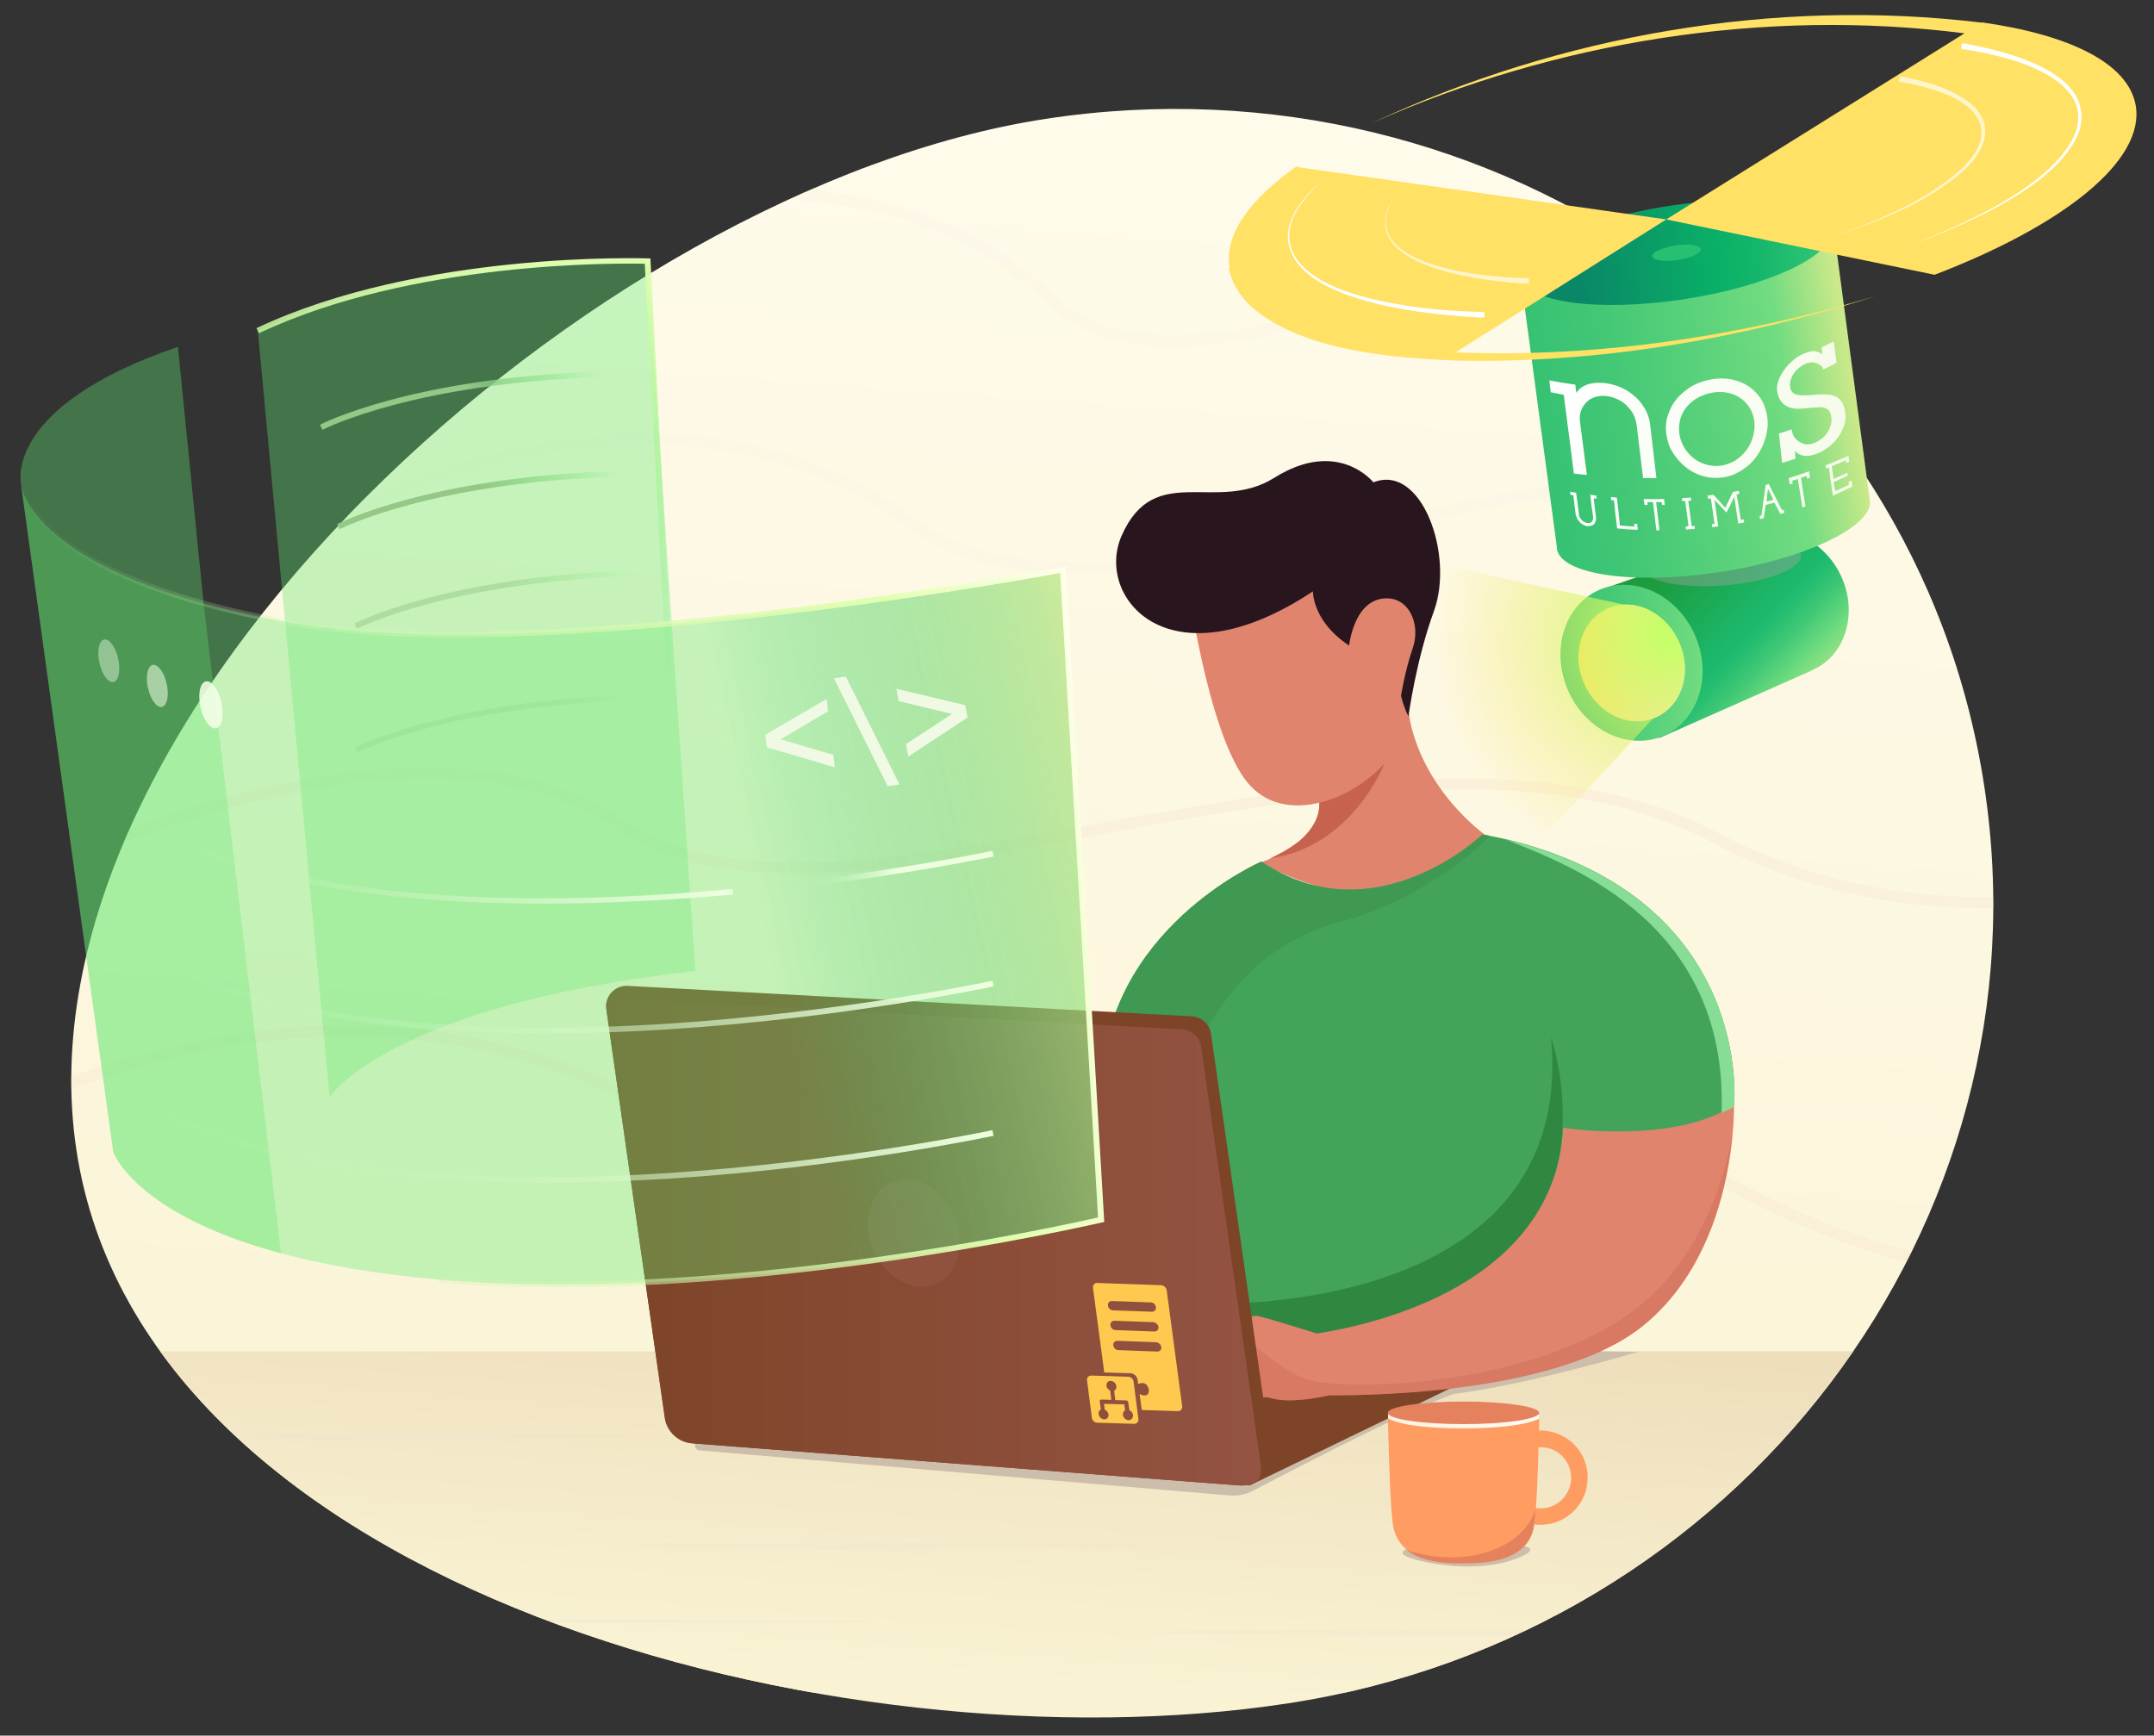 <?xml version="1.0" encoding="utf-8"?>
<!-- Generator: Adobe Illustrator 26.1.0, SVG Export Plug-In . SVG Version: 6.00 Build 0)  -->
<svg version="1.1" id="Layer_1" xmlns="http://www.w3.org/2000/svg" xmlns:xlink="http://www.w3.org/1999/xlink" x="0px" y="0px"
	 viewBox="0 0 762.7 614.6" style="enable-background:new 0 0 762.7 614.6;" xml:space="preserve">
<rect x="0" y="0" width="762.7" height="614.6" fill="#333333" stroke="none"/>
<style type="text/css">
	.st0{fill:url(#SVGID_1_);}
	.st1{opacity:0.43;}
	.st2{opacity:0.83;clip-path:url(#SVGID_00000018943965661293546700000000307150504293895082_);}
	.st3{fill:#F9F0E4;}
	.st4{fill:#F4E6CE;}
	.st5{fill:#E0846D;}
	.st6{fill:#29151E;}
	.st7{fill:#43A35A;}
	.st8{fill:#3F9952;}
	.st9{fill:#308742;}
	
		.st10{clip-path:url(#SVGID_00000153706954348900788390000009085066387976381862_);fill:url(#SVGID_00000095305183452655876150000016053422603704325307_);}
	.st11{opacity:0.21;clip-path:url(#SVGID_00000153706954348900788390000009085066387976381862_);}
	.st12{fill:#EADFCE;}
	.st13{fill:#CCBEAA;}
	.st14{fill:#7D4427;}
	.st15{opacity:0.32;fill:#C6624E;}
	.st16{fill:url(#SVGID_00000107547564961733523370000018033536000530915766_);}
	.st17{fill:#91513F;}
	.st18{opacity:0.81;}
	.st19{opacity:0.44;}
	.st20{fill:#62E86F;}
	.st21{opacity:0.5;}
	.st22{fill:url(#SVGID_00000030465196685816586040000007096937375398535573_);}
	.st23{fill:url(#SVGID_00000164483393075048711630000008870015618748928424_);}
	.st24{fill:url(#SVGID_00000121259869388882469370000011515501124487233973_);}
	.st25{opacity:0.39;fill:#A8A8A8;}
	.st26{fill:url(#SVGID_00000125591861462759285640000010999723701133166497_);}
	.st27{fill:url(#SVGID_00000149365273802722384120000002999719540175146413_);}
	.st28{fill:url(#SVGID_00000060715015348438616670000006727185911142466468_);}
	.st29{fill:url(#SVGID_00000044150180269190558780000005050679918696327837_);}
	.st30{fill:#27BF72;}
	.st31{fill:#FFE165;}
	.st32{fill:url(#SVGID_00000122712736828722736770000017686994072736538300_);}
	.st33{opacity:0.92;fill:url(#SVGID_00000093862129206740560710000016670721466526316683_);}
	.st34{fill:#C6624E;}
	.st35{fill:#87DD95;}
	.st36{fill:#FFFFFF;}
	.st37{fill:#FFF5CC;}
	.st38{fill:url(#SVGID_00000011011638232442120960000010787246007208715931_);}
	.st39{fill:url(#SVGID_00000123436276434583388510000004695598653432466565_);}
	.st40{fill:url(#SVGID_00000054225248615949317070000004820842009033063041_);}
	.st41{fill:url(#SVGID_00000177464205637756264020000001600582869089387151_);}
	.st42{fill:#F0F9E4;}
	.st43{fill:url(#SVGID_00000070099773899625997150000005911970837695541909_);}
	.st44{fill:url(#SVGID_00000060026628740750303260000016992605837189110453_);}
	.st45{fill:url(#SVGID_00000179641177866979598040000010244544902174522286_);}
	.st46{fill:url(#SVGID_00000104676116128863346050000006668585264578835133_);}
	.st47{fill:url(#SVGID_00000029758753908532174090000002753651062671440023_);}
	.st48{opacity:0.42;fill:#F6FFE9;}
	.st49{opacity:0.54;fill:#F6FFE9;}
	.st50{opacity:0.86;fill:#F6FFE9;}
	.st51{fill:#FFC84E;}
	.st52{fill:#FF9C62;}
	.st53{fill:url(#SVGID_00000159458573185828569480000000165437097306193323_);}
	.st54{fill:#E5825D;}
</style>
<g>
	<linearGradient id="SVGID_1_" gradientUnits="userSpaceOnUse" x1="388.635" y1="35.764" x2="347.109" y2="606.746">
		<stop  offset="0" style="stop-color:#FFFBEB"/>
		<stop  offset="0.997" style="stop-color:#F9F3D3"/>
	</linearGradient>
	<path class="st0" d="M27.1,407.5C50.7,562.4,296,627.6,455.9,603.2s270.4-169.9,246.7-324.8C679,123.4,530.2,17.6,370.2,42.1
		S3.4,252.5,27.1,407.5z"/>
	<g class="st1">
		<defs>
			<path id="SVGID_00000166642145512027366790000002470712419617175963_" class="st1" d="M27.1,407.5
				C50.7,562.4,296,627.6,455.9,603.2s270.4-169.9,246.7-324.8C679,123.4,530.2,17.6,370.2,42.1S3.4,252.5,27.1,407.5z"/>
		</defs>
		<clipPath id="SVGID_00000106865029999927257220000017351152046780223932_">
			<use xlink:href="#SVGID_00000166642145512027366790000002470712419617175963_"  style="overflow:visible;"/>
		</clipPath>
		<g style="opacity:0.83;clip-path:url(#SVGID_00000106865029999927257220000017351152046780223932_);">
			<g>
				<path class="st3" d="M414.9,122.7c-20,0-34.7-5.3-45.6-16.2c-35.8-35.8-91.1-38.8-131.2-35c-43.7,4.1-79.3,17-79.6,17.1
					l-1.4-3.8c0.4-0.1,36.4-13.2,80.5-17.3c26-2.5,49.7-1.4,70.5,3.1c26.1,5.6,47.6,16.8,64,33.1c14.1,14.1,35.6,18.1,67.7,12.7
					c29.1-4.9,63.3-16.9,99.4-29.7c61.1-21.5,130.4-46,187.4-38.3l-0.5,4c-56.1-7.5-124.9,16.7-185.5,38.1
					c-36.3,12.8-70.7,24.9-100.1,29.9C431.1,121.9,422.6,122.7,414.9,122.7z"/>
			</g>
		</g>
		<g style="opacity:0.83;clip-path:url(#SVGID_00000106865029999927257220000017351152046780223932_);">
			<g>
				<path class="st3" d="M749.8,209.3C682.4,147,582.3,168.1,494,186.8c-69,14.6-134.1,28.3-173-0.3
					c-44.5-32.8-95.7-31.9-130.8-25.3c-38.1,7.1-66,22.2-66.2,22.4l-1.9-3.5c0.3-0.2,28.7-15.6,67.4-22.8
					c35.9-6.7,88.2-7.6,133.9,26c37.4,27.6,101.7,14,169.8-0.4c89.3-18.8,190.4-40.2,259.3,23.5L749.8,209.3z"/>
			</g>
		</g>
		<g style="opacity:0.83;clip-path:url(#SVGID_00000106865029999927257220000017351152046780223932_);">
			<g>
				<path class="st4" d="M703.9,321.6c-35.8,0-68.4-7.7-97.2-23.1c-59.6-31.8-139.5-17.2-216.7-3.1c-68.5,12.5-133.2,24.3-171.1-1.6
					c-25.4-17.4-61.1-22.4-106.1-14.7c-37.3,6.3-72.8,19.9-96,30.2l-1.6-3.7c23.4-10.4,59.3-24.1,97-30.4
					c46.1-7.8,82.8-2.6,109.1,15.4c36.5,25.1,100.4,13.4,168.1,1c38.1-7,77.5-14.2,115.1-15.6c42.9-1.7,77,4.6,104.2,19.1
					c35.3,18.8,76.5,26,122.3,21.2l0.4,4C722,321.1,712.9,321.6,703.9,321.6z"/>
			</g>
		</g>
		<g style="opacity:0.83;clip-path:url(#SVGID_00000106865029999927257220000017351152046780223932_);">
			<g>
				<path class="st4" d="M735.3,455.4c-41.2,0-84.3-12.3-128-36.5c-70-38.7-123-25.7-179.1-11.9c-29.2,7.2-59,14.5-91.8,14.5
					c-32.5,0-68-7.2-109-28.7c-63.9-33.5-136-34.4-214.1-2.6l-1.5-3.7c34.9-14.2,69.4-22,102.3-23.2c40.8-1.5,79.5,7.3,115.1,25.9
					c81.2,42.5,140.6,27.9,198,13.8c56.9-14,110.6-27.2,182,12.3c43.8,24.2,86.8,36.3,127.9,36l0,4
					C736.5,455.4,735.9,455.4,735.3,455.4z"/>
			</g>
		</g>
	</g>
	<path class="st5" d="M526.2,295.9c-23.5,41.8-80,9.6-80,9.6c1.2-0.5,2.4-0.9,3.5-1.4c0.7-0.3,1.4-0.6,2.1-1
		c3.7-1.8,6.6-3.7,8.7-5.5c7.1-6.2,6.8-12,6.7-13.2c0-0.2,0-0.2,0-0.2l31.6-31.5C503.2,279.9,526.2,295.9,526.2,295.9z"/>
	<path class="st5" d="M420.6,206.7c0,0,6.9,51.5,20.4,69.5c13.5,17.9,40.6,5.8,50.1-7.4c9.3-12.8,6.9-17,6.9-17l-0.8-53.3
		l-17.8-10.1l-33.2,4.3"/>
	<path class="st6" d="M486.3,170.8c0,0-12.5-15.8-35.1-1.6c-20.5,12.8-42.3-6-54,20.4c-9.7,21.7,16.5,53.7,67.7,19.8
		c0,0-0.4,11.8,15.4,20.8c0,0-2.1-17.9,10.3-18c7.7-0.1-0.7,23,8.1,41.6c0,0,2.6-19.8,9.1-37.6C514.9,196.5,503.4,164,486.3,170.8z"
		/>
	<path class="st5" d="M477.5,230.2c0,0,1.1-16.5,11.8-18.2c9.2-1.4,13.9,8.6,11,17.3c-3,8.7-4.4,18.1-4.4,18.1"/>
	<path class="st7" d="M614,391.5c-1,1.6-2.3,2.9-4,4.1c-2.8,2-6.4,3.4-10.5,4.3c-18.4,4.3-45.8-0.4-45.8-0.4l-8,80l-131.8,2.4
		l5.9-85.6l-7.1-2.6l-22.6-8.2c0.8-56.4,56.6-80.4,56.6-80.4c40.1,27,78.3-9.6,78.3-9.6c0.9,0.2,1.8,0.3,2.7,0.5
		c1.9,0.4,3.8,0.8,5.6,1.2c0.2,0,0.3,0.1,0.5,0.1C621.5,318.8,614,391.5,614,391.5z"/>
	<path class="st8" d="M527.6,296c-12.8,12.8-34.1,25.6-51.5,30c-39.9,10.2-51.2,42.4-63.5,67.7l-22.6-8.2
		c0.8-56.4,56.6-80.4,56.6-80.4c40.1,27,78.3-9.6,78.3-9.6C525.9,295.7,526.8,295.8,527.6,296z"/>
	<path class="st9" d="M428.9,461.6c0,0,129.4,4.6,120.3-94.2c0,0,37.5,104.2-112.6,116.4"/>
	<g>
		<defs>
			<path id="SVGID_00000116234522781880828760000008921871352184882841_" d="M27.1,407.5C50.7,562.4,296,627.6,455.9,603.2
				s270.4-169.9,246.7-324.8C679,123.4,530.2,17.6,370.2,42.1S3.4,252.5,27.1,407.5z"/>
		</defs>
		<clipPath id="SVGID_00000082341003734614191400000010914739648755328672_">
			<use xlink:href="#SVGID_00000116234522781880828760000008921871352184882841_"  style="overflow:visible;"/>
		</clipPath>
		
			<linearGradient id="SVGID_00000081619155875285475090000016361242267363182525_" gradientUnits="userSpaceOnUse" x1="383.648" y1="448.858" x2="372.929" y2="596.249">
			<stop  offset="2.793296e-03" style="stop-color:#EDDCB9"/>
			<stop  offset="1" style="stop-color:#F9F3D3"/>
		</linearGradient>
		
			<polyline style="clip-path:url(#SVGID_00000082341003734614191400000010914739648755328672_);fill:url(#SVGID_00000081619155875285475090000016361242267363182525_);" points="
			655.9,599.3 733.5,478.5 29.5,478.5 29.2,599.3 		"/>
		<g style="opacity:0.21;clip-path:url(#SVGID_00000082341003734614191400000010914739648755328672_);">
			<g>
				<path class="st12" d="M220.8,508.2c-8.7-0.1-17.3-0.2-26-0.3c-12.1,0-24.2,0-36.3-0.2c-13.7-0.3-27.3-0.1-41-0.1
					c-13.1,0-26.3,0.1-39.4,0.1c-10.7,0-21.4-0.1-32.2,0.1c-1.1,0-2.1,0-3.2,0.1c-0.8,0-0.8,1.3,0,1.3c10.3,0.6,20.5,0.7,30.8,0.8
					c12.9,0.1,25.9,0.1,38.8,0.1c13.7,0,27.4,0.2,41.1-0.2c12.4-0.3,24.8-0.5,37.2-0.6c9.2-0.1,18.4-0.4,27.6-0.4c0.8,0,1.6,0,2.4,0
					C221.2,508.9,221.2,508.2,220.8,508.2L220.8,508.2z"/>
			</g>
		</g>
		<g style="opacity:0.21;clip-path:url(#SVGID_00000082341003734614191400000010914739648755328672_);">
			<g>
				<path class="st12" d="M404.1,547c-8.7-0.1-17.3-0.2-26-0.3c-12.1,0-24.2,0-36.3-0.2c-13.7-0.3-27.3-0.1-41-0.1
					c-13.1,0-26.3,0.1-39.4,0.1c-10.7,0-21.4-0.1-32.2,0.1c-1.1,0-2.1,0-3.2,0.1c-0.8,0-0.8,1.3,0,1.3c10.3,0.6,20.5,0.7,30.8,0.8
					c12.9,0.1,25.9,0.1,38.8,0.1c13.7,0,27.4,0.2,41.1-0.2c12.4-0.3,24.8-0.5,37.2-0.6c9.2-0.1,18.4-0.4,27.6-0.4c0.8,0,1.6,0,2.4,0
					C404.5,547.7,404.5,547,404.1,547L404.1,547z"/>
			</g>
		</g>
		<g style="opacity:0.21;clip-path:url(#SVGID_00000082341003734614191400000010914739648755328672_);">
			<g>
				<path class="st12" d="M406.9,578.3c8.7,0.1,17.3,0.3,26,0.4c12.1,0.1,24.2,0.2,36.3,0.5c13.7,0.4,27.3,0.3,41,0.3
					c13.1,0,26.3,0,39.4-0.1c10.7-0.1,21.5-0.1,32.2-0.7c1.1-0.1,2.1-0.1,3.2-0.2c0.8,0,0.9-1.3,0-1.3c-10.3-0.2-20.6-0.2-30.8-0.2
					c-12.9,0-25.9,0-38.8,0c-13.7,0-27.4-0.3-41.1,0c-12.4,0.3-24.8,0.3-37.2,0.3c-9.2,0-18.4,0.2-27.6,0.3c-0.8,0-1.6,0-2.4,0
					C406.5,577.7,406.5,578.3,406.9,578.3L406.9,578.3z"/>
			</g>
		</g>
		<g style="opacity:0.21;clip-path:url(#SVGID_00000082341003734614191400000010914739648755328672_);">
			<g>
				<path class="st12" d="M574.4,501.7c8.7,0.1,17.3,0.3,26,0.4c12.1,0.1,24.2,0.2,36.3,0.5c13.7,0.4,27.3,0.3,41,0.3
					c13.1,0,26.3,0,39.4-0.1c10.7-0.1,21.5-0.1,32.2-0.7c1.1-0.1,2.1-0.1,3.2-0.2c0.8,0,0.9-1.3,0-1.3c-10.3-0.2-20.6-0.2-30.8-0.2
					c-12.9,0-25.9,0-38.8,0c-13.7,0-27.4-0.3-41.1,0c-12.4,0.3-24.8,0.3-37.2,0.3c-9.2,0-18.4,0.2-27.6,0.3c-0.8,0-1.6,0-2.4,0
					C574,501.1,574,501.7,574.4,501.7L574.4,501.7z"/>
			</g>
		</g>
		<g style="opacity:0.21;clip-path:url(#SVGID_00000082341003734614191400000010914739648755328672_);">
			<g>
				<path class="st12" d="M307.4,574.1c-8.7,0-17.3-0.2-26-0.2c-12.1-0.1-24.2-0.2-36.3-0.3c-13.7-0.2-27.3-0.2-41-0.2
					c-13.1,0-26.3,0-39.4,0.1c-10.7,0.1-21.4,0.1-32.2,0.5c-1.1,0-2.1,0.1-3.2,0.1c-0.4,0-0.4,0.7,0,0.7c10.3,0,20.6,0,30.8-0.1
					c12.9,0,25.9,0,38.8,0c13.7,0,27.4,0.2,41.1,0.1c12.4-0.1,24.8-0.1,37.2-0.1c9.2,0,18.4-0.1,27.6-0.1c0.8,0,1.6,0,2.4,0
					C307.6,574.4,307.6,574.1,307.4,574.1L307.4,574.1z"/>
			</g>
		</g>
	</g>
	<path class="st13" d="M443.1,528.2c0,0,52.9-28,71.6-34.6c25.2-3,65.4-14.9,65.4-14.9l-235.8-3l-97.1,34.6
		c-1.7,0.6-1.4,3.1,0.4,3.3l188.3,16C438.4,529.7,440.9,529.2,443.1,528.2z"/>
	<polygon class="st14" points="442.5,526 538.2,479.7 347.1,471.8 242.7,509 	"/>
	<path class="st5" d="M613.5,401.4c-1.4,16.2-7.4,48.6-32,68.3c-28.9,23.1-92.7,24.5-110.8,24.4c-3.7,0.8-14.4,3-21,0.9
		c-4.8-1.5-13.8,4.9-13.8,4.9l-4.8-29.1c0,0,2.1-1,4.8-2.1c3.4-1.4,7.7-3,9.4-2.7c2.4,0.4,16.4,4.8,21,6.2
		c21.3-3.3,83.9-17.6,87.3-72.8c0,0,38.8,6,60.3-8C614,391.5,614.1,395.3,613.5,401.4z"/>
	<path class="st15" d="M613.5,401.4c-1.4,16.2-7.4,48.6-32,68.3c-28.9,23.1-92.7,24.5-110.8,24.4c-3.7,0.8-14.4,3-21,0.9
		c-4.8-1.5-13.8,4.9-13.8,4.9l-4.8-29.1c0,0,2.1-1,4.8-2.1c6.4,6.3,18.1,17,27.1,19.8c12.9,4.1,80,3.1,116.4-25.2
		C601.3,446.3,610.1,419.8,613.5,401.4z"/>
	<path class="st14" d="M445.8,524c-2,1.5-4.5,2.2-7.2,2l-193.5-14.9c-5-0.4-9-4.2-9.7-9.1l-20.7-144.6c-0.1-1-0.1-1.9,0.1-2.8
		c0.8-3.2,3.8-5.7,7.4-5.5l199.8,10.8c3.5,0.2,6.3,2.8,6.8,6.2L450,513.9C450.6,518,448.8,521.8,445.8,524z"/>
	
		<linearGradient id="SVGID_00000034793803806080671330000011249944569918336701_" gradientUnits="userSpaceOnUse" x1="214.666" y1="439.865" x2="446.56" y2="439.865">
		<stop  offset="2.793296e-03" style="stop-color:#7D4427"/>
		<stop  offset="1" style="stop-color:#945343"/>
	</linearGradient>
	<path style="fill:url(#SVGID_00000034793803806080671330000011249944569918336701_);" d="M445.8,524c-2,1.5-4.5,2.2-7.2,2
		l-193.5-14.9c-5-0.4-9-4.2-9.7-9.1l-20.7-144.6c-0.1-1-0.1-1.9,0.1-2.8c1.1-0.6,2.5-1,3.9-0.9l199.8,10.8c3.5,0.2,6.3,2.8,6.8,6.2
		l21.1,147.8C446.7,520.4,446.5,522.3,445.8,524z"/>
	
		<ellipse transform="matrix(0.918 -0.398 0.398 0.918 -146.898 164.451)" class="st17" cx="323.2" cy="436.6" rx="15.4" ry="19.6"/>
	<g class="st18">
		<g class="st19">
			<path class="st20" d="M91.3,117.2l25.4,271.3c0,0,20.8-32.4,129.5-44.7l-17-251.3C229.3,92.5,149.9,89.4,91.3,117.2z"/>
		</g>
		<g class="st21">
			<g>
				
					<linearGradient id="SVGID_00000047776557384660542070000010491947323929421463_" gradientUnits="userSpaceOnUse" x1="125.506" y1="256.268" x2="225.403" y2="256.268">
					<stop  offset="0.518" style="stop-color:#95C786"/>
					<stop  offset="0.617" style="stop-color:#82C484;stop-opacity:0.795"/>
					<stop  offset="1" style="stop-color:#3DBA7D;stop-opacity:0"/>
				</linearGradient>
				<path style="fill:url(#SVGID_00000047776557384660542070000010491947323929421463_);" d="M126.4,266.6l-0.9-1.8
					c0.3-0.2,32.9-16.9,99.8-18.8l0.1,2C159,249.8,126.8,266.4,126.4,266.6z"/>
			</g>
		</g>
		<g class="st19">
			<path class="st20" d="M99.5,443.8c-51.9-13.9-59.4-35.9-59.4-35.9l-32.6-236c0-0.1,0-0.2,0-0.2S0.2,144.3,63,122.8l9.1,91
				L99.5,443.8z"/>
		</g>
		<g class="st19">
			<path class="st20" d="M389.8,431.9c0,0-128.6,30.4-234.5,21.2c-22.7-2-41-5.3-55.8-9.3c-51.9-13.9-59.4-35.9-59.4-35.9l-32.6-236
				c0.4,2.4,5.8,25.6,64.7,41.8c8.8,2.4,18.7,4.7,30.1,6.7c90.5,16.2,274-18.7,274-18.7L389.8,431.9z"/>
		</g>
		
			<linearGradient id="SVGID_00000059294377141654905090000004142533349806984065_" gradientUnits="userSpaceOnUse" x1="49.55" y1="335.224" x2="398.826" y2="257.096">
			<stop  offset="0.605" style="stop-color:#36C273;stop-opacity:0"/>
			<stop  offset="0.797" style="stop-color:#7CD47E;stop-opacity:0.486"/>
			<stop  offset="1" style="stop-color:#CAE98A"/>
		</linearGradient>
		<path style="fill:url(#SVGID_00000059294377141654905090000004142533349806984065_);" d="M389.8,431.9c0,0-128.6,30.4-234.5,21.2
			c-22.7-2-41-5.3-55.8-9.3c-51.9-13.9-59.4-35.9-59.4-35.9l-32.6-236c0.4,2.4,5.8,25.6,64.7,41.8c8.8,2.4,18.7,4.7,30.1,6.7
			c90.5,16.2,274-18.7,274-18.7L389.8,431.9z"/>
	</g>
	<g>
		
			<linearGradient id="SVGID_00000170249321402193209780000017118877360114481293_" gradientUnits="userSpaceOnUse" x1="590.154" y1="202.792" x2="643.162" y2="254.224">
			<stop  offset="6.944444e-03" style="stop-color:#1C9C3F"/>
			<stop  offset="0.484" style="stop-color:#1CBA6E"/>
			<stop  offset="0.541" style="stop-color:#26BE70"/>
			<stop  offset="0.638" style="stop-color:#41C976"/>
			<stop  offset="0.763" style="stop-color:#6DDA7F"/>
			<stop  offset="0.776" style="stop-color:#72DC80"/>
			<stop  offset="0.98" style="stop-color:#CAE98A"/>
		</linearGradient>
		<path style="fill:url(#SVGID_00000170249321402193209780000017118877360114481293_);" d="M641.6,237.3l0,0.1l-54.2,24l-19.4-53
			l14.7-5.1l37.1-13l1.8-0.6c0.5-0.2,1.1-0.4,1.7-0.6l2.3-0.8l0.1,0.2c0.8-0.1,1.7-0.2,2.5-0.3c12.6-0.6,24.3,10.3,26.2,24.3
			C655.8,223.8,650.4,233.7,641.6,237.3z"/>
		<path class="st25" d="M637.7,196.7c0.4,4.6-11.9,9.4-27.4,10.6c-12.9,1-24-0.8-27.6-4.1l37.1-13
			C630,190.8,637.4,193.2,637.7,196.7z"/>
		
			<linearGradient id="SVGID_00000009568646779520275270000005053946798570586759_" gradientUnits="userSpaceOnUse" x1="552.548" y1="234.751" x2="602.919" y2="234.751">
			<stop  offset="0" style="stop-color:#36C273"/>
			<stop  offset="0.257" style="stop-color:#40C675"/>
			<stop  offset="0.693" style="stop-color:#5BD27B"/>
			<stop  offset="1" style="stop-color:#72DC80"/>
		</linearGradient>
		<path style="fill:url(#SVGID_00000009568646779520275270000005053946798570586759_);" d="M602.6,233.6c2,15.2-7.5,28.1-21.2,28.7
			c-13.8,0.6-26.6-11.2-28.6-26.5s7.5-28.1,21.2-28.7C587.8,206.5,600.6,218.4,602.6,233.6z"/>
		
			<linearGradient id="SVGID_00000163793415310392894500000011872452485384954291_" gradientUnits="userSpaceOnUse" x1="558.909" y1="234.751" x2="596.558" y2="234.751">
			<stop  offset="6.944444e-03" style="stop-color:#FFE165"/>
			<stop  offset="0.98" style="stop-color:#FFE9D1"/>
		</linearGradient>
		<path style="fill:url(#SVGID_00000163793415310392894500000011872452485384954291_);" d="M596.4,233.9c1.5,11.4-5.6,21-15.9,21.5
			c-10.3,0.5-19.9-8.4-21.4-19.8c-1.5-11.4,5.6-21,15.9-21.5C585.3,213.7,594.8,222.5,596.4,233.9z"/>
		<g>
			
				<linearGradient id="SVGID_00000164480337818510269090000000623337282032096919_" gradientUnits="userSpaceOnUse" x1="557.895" y1="87.304" x2="671.755" y2="87.304" gradientTransform="matrix(0.989 -0.15 0.15 0.989 -19.356 151.887)">
				<stop  offset="0" style="stop-color:#36C273"/>
				<stop  offset="0.199" style="stop-color:#40C675"/>
				<stop  offset="0.538" style="stop-color:#5BD27B"/>
				<stop  offset="0.776" style="stop-color:#72DC80"/>
				<stop  offset="0.98" style="stop-color:#CAE98A"/>
			</linearGradient>
			<path style="fill:url(#SVGID_00000164480337818510269090000000623337282032096919_);" d="M649.3,81L538.4,97.8l12.9,96.2l0,0
				c0,0.1,0,0.2,0,0.4c1.4,9.1,27.2,12.8,57.6,8.2c30.4-4.6,54.6-16.4,53.2-25.5c0-0.1-0.1-0.2-0.1-0.4L649.3,81z"/>
			
				<linearGradient id="SVGID_00000165931709168190460900000017462040386163888061_" gradientUnits="userSpaceOnUse" x1="558.201" y1="91.804" x2="646.381" y2="85.925">
				<stop  offset="2.976191e-03" style="stop-color:#0A8767"/>
				<stop  offset="0.585" style="stop-color:#0AB167"/>
				<stop  offset="0.722" style="stop-color:#14B66B"/>
				<stop  offset="0.956" style="stop-color:#2FC375"/>
				<stop  offset="1" style="stop-color:#35C677"/>
			</linearGradient>
			<path style="fill:url(#SVGID_00000165931709168190460900000017462040386163888061_);" d="M648.6,81.1
				c1.4,9.1-22.1,20.3-52.6,24.9c-30.4,4.6-56.2,1-57.6-8.2c-1.4-9.1,22.1-20.3,52.6-24.9C621.4,68.3,647.2,72,648.6,81.1z"/>
			
				<ellipse transform="matrix(0.989 -0.15 0.15 0.989 -6.702 90.099)" class="st30" cx="593.5" cy="89.4" rx="8.7" ry="2.6"/>
		</g>
		<path class="st31" d="M516.2,124.8c-0.2,0-0.4,0-0.6,0c0.5-0.4,0.7-0.6,0.7-0.6L590,77.7L460.3,59.3c0,0-0.4-0.1-1.2-0.4
			c-16.8,11.9-25.7,24.4-23.7,35.8c0,0,0,0,0,0.1c-0.2,0-0.3,0.1-0.3,0.1c1,5.4,4.2,10.3,8.2,13.9c18.1,15.5,49.7,18,72.7,18.9
			c50.1,1,100.3-7.6,148-22.8C616.3,119.1,566.1,126.7,516.2,124.8z"/>
		<path class="st31" d="M756.2,37.2c-2.7-14.8-23.3-24.9-54.6-29.3L701.6,8c-73.3-8.8-149.1,4.4-215.9,35.6
			c65.3-29,138.9-40.8,209.9-31.8L590,77.7l95,19.6C730.9,79.7,759.7,56.8,756.2,37.2z"/>
		
			<linearGradient id="SVGID_00000123412317336252715790000003763161517695083921_" gradientUnits="userSpaceOnUse" x1="544.688" y1="160.916" x2="652.741" y2="160.916" gradientTransform="matrix(1 1.910028e-02 -1.910028e-02 1 6.721 -18.241)">
			<stop  offset="0" style="stop-color:#FFFFFF"/>
			<stop  offset="0.55" style="stop-color:#FAFDF5"/>
			<stop  offset="1" style="stop-color:#F5FBE9"/>
		</linearGradient>
		<path style="fill:url(#SVGID_00000123412317336252715790000003763161517695083921_);" d="M549.1,138.9c-0.2-1.7-0.3-2.5-0.5-4.2
			c3.7,0.7,5.5,1,9.2,1.5c0.1,1.2,0.2,1.8,0.4,2.9c0.4-0.6,0.9-1.2,1.5-1.7c0.7-0.5,1.4-0.9,2.3-1.2c0.8-0.3,1.8-0.5,2.8-0.6
			c1-0.1,2-0.1,3,0c2,0.2,4,0.7,5.9,1.5c1.9,0.8,3.6,1.9,5.1,3.2c1.5,1.3,2.7,2.8,3.7,4.6c1,1.7,1.6,3.6,1.8,5.5
			c0.9,7.6,1.3,11.4,2.2,18.9c-1.9,0-2.8,0-4.7,0c-0.9-7.6-1.4-11.4-2.3-18.9c-0.2-1.3-0.6-2.6-1.2-3.8c-0.7-1.2-1.5-2.2-2.5-3.2
			c-1-0.9-2.2-1.7-3.5-2.2c-1.3-0.6-2.6-0.9-4-1c-1.4-0.1-2.6,0.1-3.8,0.5c-1.2,0.4-2.1,1-2.9,1.9c-0.8,0.8-1.4,1.8-1.8,2.9
			c-0.4,1.1-0.5,2.3-0.4,3.5c1,7.7,1.5,11.5,2.5,19.2c-1.8-0.2-2.8-0.3-4.6-0.5c-1.2-9.3-2.4-18.6-3.6-27.9
			C551.9,139.4,551,139.3,549.1,138.9z M590,153.5c-0.3-2.4-0.1-4.7,0.7-6.8c0.7-2.1,1.8-4.1,3.3-5.8c1.5-1.7,3.3-3.1,5.3-4.3
			c2.1-1.1,4.4-1.9,6.9-2.3c2.5-0.4,4.8-0.4,7.1,0.1c2.3,0.5,4.3,1.3,6,2.5c1.8,1.2,3.2,2.8,4.4,4.6c1.1,1.9,1.8,4.1,2.1,6.5
			c0.3,2.4,0,4.9-0.7,7.2c-0.7,2.4-1.8,4.6-3.2,6.5c-1.4,2-3.2,3.6-5.3,4.9c-2.1,1.3-4.3,2.2-6.8,2.5c-2.5,0.3-4.8,0.1-7.1-0.6
			c-2.3-0.7-4.3-1.8-6.1-3.3c-1.8-1.5-3.3-3.3-4.5-5.3C591,158.1,590.3,155.9,590,153.5z M594.6,153.2c0.2,1.8,0.7,3.4,1.6,5
			c0.9,1.5,2,2.9,3.3,3.9c1.3,1.1,2.9,1.9,4.6,2.4c1.7,0.5,3.5,0.6,5.3,0.4c1.8-0.3,3.5-0.9,5-1.8c1.5-1,2.9-2.2,3.9-3.6
			c1.1-1.4,1.9-3.1,2.4-4.8c0.5-1.8,0.7-3.5,0.5-5.3c-0.2-1.8-0.7-3.4-1.6-4.9c-0.9-1.4-1.9-2.6-3.3-3.5c-1.3-0.9-2.8-1.6-4.5-1.9
			c-1.7-0.4-3.5-0.4-5.3-0.1c-1.8,0.3-3.5,0.9-5.1,1.7c-1.6,0.9-2.9,1.9-4,3.2c-1.1,1.3-1.9,2.7-2.4,4.4
			C594.6,149.8,594.4,151.5,594.6,153.2z M631,163.9c-0.4-4.2-0.7-6.3-1.1-10.4c1.8-0.5,2.7-0.8,4.5-1.5c0.1,1.1,0.5,2.1,1,2.9
			c0.6,0.8,1.5,1.5,2.8,2.1c1.3,0.6,2.9,0.5,4.6-0.3c2.1-1,3.6-2.3,4.5-3.9c0.9-1.6,1.3-3.2,1.2-4.6c-0.1-1.5-0.5-2.5-1.2-3.1
			c-0.7-0.6-1.6-0.9-2.7-0.9c-1.2,0-2.6,0.1-4.3,0.3c-1.7,0.2-3.3,0.3-4.7,0.2c-1.5-0.1-2.8-0.6-3.9-1.5c-1.1-0.9-1.9-2.2-2.3-3.9
			c-0.3-1.4-0.3-2.7,0.2-4.1c0.4-1.4,1.1-2.7,2-4c0.9-1.3,1.9-2.4,3.2-3.5c1.2-1.1,2.5-1.9,4-2.5c1.7-0.7,3.1-1,4-0.8
			c0.9,0.2,1.7,0.5,2.5,1.1c-0.1-1-0.2-1.5-0.3-2.5c1.7-0.8,2.6-1.2,4.3-2.1c0.4,3,0.6,4.5,1,7.6c-1.8,0.9-2.8,1.4-4.6,2.3
			c-0.5-1.1-1.3-1.8-2.5-2.2c-1.1-0.4-2.3-0.4-3.6,0.1c-1.2,0.5-2.2,1.2-3.2,2.1c-1,0.9-1.7,2-2.2,3.3c-0.5,1.3-0.5,2.5-0.2,3.6
			c0.3,1,0.9,1.6,1.7,1.9c0.8,0.3,1.9,0.4,3.3,0.4c1.3,0,2.8-0.1,4.4-0.3c1.6-0.1,3.1-0.1,4.6,0.1c1.5,0.2,2.7,0.8,3.6,1.8
			c0.9,1,1.5,2.4,1.8,4.5c0.2,1.5,0.1,3-0.4,4.5c-0.5,1.5-1.2,2.9-2.1,4.2c-0.9,1.3-2.1,2.5-3.4,3.5c-1.3,1-2.8,1.9-4.3,2.4
			c-1.6,0.6-3.1,0.9-4.3,0.7c-1.3-0.2-2.4-0.7-3.4-1.7c0.1,1.1,0.2,1.6,0.3,2.7C633.7,163.1,632.8,163.4,631,163.9z M563.1,175.2
			c0.8,0.1,1.3,0.2,2.1,0.3c0.1,0.4,0.1,0.7,0.1,1.1c-0.4-0.1-0.6-0.1-1-0.1c0.3,2.6,0.5,4,0.8,6.6c0.1,0.5,0,1-0.1,1.4
			c-0.1,0.4-0.3,0.8-0.6,1.1c-0.3,0.3-0.6,0.5-1.1,0.6c-0.4,0.1-0.9,0.1-1.4,0.1c-0.5-0.1-1-0.3-1.4-0.5c-0.5-0.3-0.9-0.6-1.2-1
			s-0.7-0.8-0.9-1.3c-0.2-0.5-0.4-1-0.5-1.5c-0.3-2.6-0.5-4-0.8-6.6c-0.4-0.1-0.6-0.1-1-0.2c-0.1-0.4-0.1-0.7-0.1-1.1
			c0.8,0.2,1.3,0.2,2.1,0.4c0.4,3.1,0.6,4.6,1,7.7c0,0.4,0.1,0.7,0.3,1c0.2,0.3,0.4,0.6,0.6,0.9c0.3,0.3,0.5,0.5,0.9,0.7
			c0.3,0.2,0.7,0.3,1,0.4c0.3,0.1,0.7,0,1,0c0.3-0.1,0.5-0.2,0.7-0.4c0.2-0.2,0.3-0.4,0.4-0.7c0.1-0.3,0.1-0.6,0.1-1
			C563.6,179.8,563.4,178.2,563.1,175.2z M579.7,185.5c0.1,0.9,0.1,1.3,0.2,2.1c-2.9-0.1-4.4-0.2-7.3-0.5c-0.5-4-0.7-6-1.1-9.9
			c-0.4,0-0.6-0.1-1-0.1c-0.1-0.4-0.1-0.7-0.1-1.1c0.8,0.1,1.3,0.1,2.1,0.2c0.5,4,0.7,6,1.1,9.9c2,0.2,3.1,0.2,5.1,0.4
			c0-0.4-0.1-0.6-0.1-1C579.1,185.5,579.3,185.5,579.7,185.5z M588.5,178.8c-0.1-0.4-0.1-0.6-0.1-1c-0.8,0-1.2,0-2,0
			c0.5,4,0.7,6,1.2,10c-0.4,0-0.7,0-1.1,0c-0.5-4-0.7-6-1.2-10c-0.8,0-1.2,0-2,0c0,0.4,0.1,0.6,0.1,1c-0.4,0-0.7,0-1.1,0
			c-0.1-0.9-0.2-1.3-0.3-2.1c2.9,0.1,4.3,0.1,7.2,0c0.1,0.9,0.2,1.3,0.3,2.1C589.2,178.8,588.9,178.8,588.5,178.8z M599,186.3
			c0.4,0,0.6,0,1-0.1c0.1,0.4,0.1,0.7,0.1,1.1c-1.3,0.1-1.9,0.1-3.1,0.2c-0.1-0.4-0.1-0.7-0.1-1.1c0.4,0,0.6,0,1-0.1
			c-0.5-3.6-0.7-5.4-1.2-8.9c-0.4,0-0.6,0-1,0.1c-0.1-0.4-0.1-0.7-0.1-1.1c1.2-0.1,1.9-0.1,3.1-0.2c0.1,0.4,0.1,0.7,0.1,1.1
			c-0.4,0-0.6,0-1,0.1C598.3,180.9,598.5,182.7,599,186.3z M616.4,184.1c0.4-0.1,0.6-0.1,1-0.2c0.1,0.5,0.1,0.7,0.2,1.1
			c-0.8,0.2-1.3,0.2-2.1,0.4c-0.6-3.8-0.9-5.7-1.4-9.5c-1.1,2.3-1.6,3.4-2.8,5.6c-1.7-1.8-2.5-2.7-4.2-4.5c0.5,3.8,0.8,5.7,1.3,9.4
			c-0.8,0.1-1.3,0.2-2.1,0.3c-0.1-0.4-0.1-0.7-0.2-1.1c0.4,0,0.6-0.1,1-0.1c-0.5-3.6-0.8-5.4-1.3-9c-0.4,0.1-0.6,0.1-1,0.1
			c-0.1-0.4-0.1-0.7-0.2-1.1c0.8-0.1,1.3-0.2,2.1-0.3c1.7,1.8,2.5,2.7,4.2,4.6c1.1-2.2,1.6-3.4,2.7-5.6c0.8-0.2,1.3-0.2,2.1-0.4
			c0.1,0.5,0.1,0.7,0.2,1.1c-0.4,0.1-0.6,0.1-1,0.2C615.6,178.7,615.8,180.5,616.4,184.1z M623.1,182.7c0.2-0.1,0.4-0.1,0.6-0.1
			c0.6-4.3,0.9-6.5,1.5-10.9c0.5-0.1,0.7-0.2,1.1-0.3c1.9,3.7,2.8,5.6,4.7,9.3c0.2-0.1,0.4-0.1,0.6-0.2c0.1,0.4,0.1,0.7,0.2,1.1
			c-0.5,0.2-0.8,0.2-1.4,0.4c-0.8-1.6-1.2-2.4-2.1-4c-1.2,0.3-1.9,0.5-3.1,0.8c-0.3,1.9-0.4,2.8-0.7,4.7c-0.6,0.1-0.8,0.2-1.4,0.3
			C623.2,183.4,623.1,183.1,623.1,182.7z M625.5,177.6c1-0.2,1.4-0.4,2.4-0.6c-0.7-1.6-1.1-2.3-1.9-3.9
			C625.8,174.9,625.7,175.8,625.5,177.6z M639.9,169.5c-0.1-0.4-0.1-0.6-0.2-1c-0.8,0.3-1.2,0.4-2,0.7c0.6,4,0.9,6,1.6,10.1
			c-0.4,0.1-0.6,0.2-1.1,0.4c-0.6-4-1-6-1.6-10.1c-0.8,0.3-1.2,0.4-2,0.6c0.1,0.4,0.1,0.6,0.2,1c-0.4,0.1-0.6,0.2-1.1,0.3
			c-0.1-0.9-0.2-1.3-0.3-2.2c2.9-0.9,4.3-1.4,7.2-2.4c0.1,0.9,0.2,1.3,0.3,2.2C640.6,169.2,640.4,169.3,639.9,169.5z M653.7,164
			c-0.1-0.4-0.1-0.6-0.1-1c-2,0.9-3,1.3-5,2.1c0.3,1.8,0.4,2.7,0.6,4.5c2-0.8,3-1.3,4.9-2.2c0.1,0.4,0.1,0.7,0.1,1.1
			c-2,0.9-2.9,1.3-4.9,2.2c0.2,1.3,0.3,1.9,0.5,3.2c2-0.8,2.9-1.3,4.9-2.2c-0.1-0.4-0.1-0.6-0.1-1c0.4-0.2,0.6-0.3,1-0.5
			c0.1,0.8,0.2,1.3,0.3,2.1c-2.8,1.3-4.1,2-6.9,3.2c-0.6-4-0.9-6-1.4-10c-0.4,0.2-0.6,0.2-1,0.4c-0.1-0.4-0.1-0.7-0.2-1.1
			c3.3-1.3,4.9-2,8.1-3.4c0.1,0.8,0.2,1.3,0.3,2.1C654.4,163.7,654.2,163.8,653.7,164z"/>
		
			<radialGradient id="SVGID_00000142891922981652881750000012323528107556695196_" cx="592.313" cy="223.96" r="99.96" gradientUnits="userSpaceOnUse">
			<stop  offset="5.934909e-02" style="stop-color:#C4FF63"/>
			<stop  offset="0.857" style="stop-color:#FFE165;stop-opacity:0"/>
		</radialGradient>
		<path style="opacity:0.92;fill:url(#SVGID_00000142891922981652881750000012323528107556695196_);" d="M596.4,233.9
			c-1.5-11.4-11.1-20.3-21.4-19.8l-77.9-17c-26.6,96.6,37.4,112.3,37.4,112.3l50.9-55.1C592.9,251.6,597.6,243.4,596.4,233.9z"/>
	</g>
	<path class="st34" d="M490.1,270.6c0,0-11.3,29.3-40.5,33.4c0.7-0.3,1.4-0.6,2.1-1c3.7-1.8,6.6-3.7,8.7-5.5
		c7.1-6.2,6.8-12,6.7-13.2C472.9,282.9,481.5,279.4,490.1,270.6z"/>
	<path class="st35" d="M614,391.5c-1,1.6-2.8,1.5-4.4,2.6c2.2-66.6-52.2-87.2-76.4-96.8c0.2,0,0.3,0.1,0.5,0.1
		C621.5,318.8,614,391.5,614,391.5z"/>
	<path class="st36" d="M694.7,15.3c15.3,2.6,48.9,10.5,41.2,32.1c-8.3,19.5-42.7,33.3-61.8,40.3c18.7-7.1,52.9-21.4,60.8-40.7
		c5.5-15.1-12.6-23.1-24.3-26.3c-5.3-1.5-10.7-2.6-16.2-3.4C694.4,17.3,694.7,15.3,694.7,15.3L694.7,15.3z"/>
	<path class="st36" d="M525.6,112.5c-17.9-0.8-69.9-5-69.6-29.4c0.8-9.3,8.3-16,15.2-21.5c-8,6.4-18.4,16.8-13.4,27.9
		c6.5,12.7,28.1,16.8,41.1,18.9c8.8,1.3,17.8,1.9,26.7,2.1L525.6,112.5L525.6,112.5z"/>
	<path class="st37" d="M541.3,100.5c-13.6-0.7-56.8-4.9-50.2-25.9c1.1-2.8,2.9-5.3,4.9-7.5c-2,2.2-3.7,4.7-4.7,7.6
		c-4.8,16,20.9,20.9,32.2,22.5c5.9,0.8,11.9,1.2,17.9,1.4C541.4,98.5,541.3,100.5,541.3,100.5L541.3,100.5z"/>
	<path class="st37" d="M672.8,27c8.8,1.8,18,4,25.1,9.8c8.9,7.5,4.7,17.2-2.8,23.8c-13.6,11.8-31,18.2-47.8,23.7
		c16.7-5.8,33.9-12.5,47.1-24.4C708,47,700.9,37,685.3,32c-4.2-1.4-8.5-2.3-12.9-3.1C672.4,28.9,672.8,27,672.8,27L672.8,27z"/>
	<g>
		
			<linearGradient id="SVGID_00000122717223250705440970000004592844351633128852_" gradientUnits="userSpaceOnUse" x1="164.571" y1="91.401" x2="164.571" y2="244.123">
			<stop  offset="0" style="stop-color:#E1FFB0"/>
			<stop  offset="0.442" style="stop-color:#A7F592;stop-opacity:0.558"/>
			<stop  offset="1" style="stop-color:#62E86F;stop-opacity:0"/>
		</linearGradient>
		<path style="fill:url(#SVGID_00000122717223250705440970000004592844351633128852_);" d="M236.2,244.1l-7.9-150.7
			c-9-0.2-82.3-1.1-136.6,24.6l-0.9-1.8C149,88.7,228.6,91.5,229.4,91.5l0.9,0l8,152.5L236.2,244.1z"/>
	</g>
	<g>
		
			<linearGradient id="SVGID_00000152240670633652297550000008880292858840258493_" gradientUnits="userSpaceOnUse" x1="43.369" y1="337.089" x2="390.365" y2="259.472">
			<stop  offset="0" style="stop-color:#C4F0B2;stop-opacity:0"/>
			<stop  offset="0.811" style="stop-color:#E1FFB0"/>
			<stop  offset="0.997" style="stop-color:#FFFFEA"/>
		</linearGradient>
		<path style="fill:url(#SVGID_00000152240670633652297550000008880292858840258493_);" d="M197.6,455.8c-14.3,0-28.6-0.5-42.4-1.7
			l0.2-2c100.2,8.7,222.2-18.4,233.4-21l-13.4-228.2c-15.5,2.9-187.2,33.9-273.2,18.5c-10.8-1.9-21-4.2-30.2-6.7
			c-59.4-16.4-65-40-65.4-42.6l2-0.3c0.4,2.5,5.8,25,64,41c9.1,2.5,19.2,4.8,30,6.7c89.3,15.9,271.8-18.4,273.6-18.7l1.1-0.2
			l0.1,1.1l13.6,231l-0.8,0.2C388.9,433.1,291.8,455.8,197.6,455.8z"/>
	</g>
	<g>
		
			<linearGradient id="SVGID_00000039836396639052140010000017214527504909608069_" gradientUnits="userSpaceOnUse" x1="56.812" y1="325.257" x2="251.936" y2="281.611">
			<stop  offset="5.586592e-03" style="stop-color:#BDEFB3;stop-opacity:0"/>
			<stop  offset="1" style="stop-color:#EEFFE0"/>
		</linearGradient>
		<path style="fill:url(#SVGID_00000039836396639052140010000017214527504909608069_);" d="M192.1,320c-51.5,0-105.5-6.6-142.8-28.3
			l1-1.7c54,31.5,143.5,30.9,209,24.8l0.2,2C238.8,318.6,215.7,320,192.1,320z"/>
	</g>
	<g>
		
			<linearGradient id="SVGID_00000057847313138898387700000015116709373996231612_" gradientUnits="userSpaceOnUse" x1="286.295" y1="314.827" x2="351.156" y2="300.318">
			<stop  offset="0" style="stop-color:#BCEEB2;stop-opacity:0"/>
			<stop  offset="0.482" style="stop-color:#EEFFE0"/>
		</linearGradient>
		<path style="fill:url(#SVGID_00000057847313138898387700000015116709373996231612_);" d="M286.1,313.8l-0.2-2
			c38.3-4.7,65.3-10.5,65.5-10.5l0.4,2C351.5,303.3,324.5,309.1,286.1,313.8z"/>
	</g>
	<g>
		<path class="st42" d="M271.5,264.6l-0.5-4.4l21.7-12.7l0.5,4.4l-16.8,9.9l18.7,5.5l0.5,4.4L271.5,264.6z"/>
		<path class="st42" d="M295.3,240.2l4.2-0.6l19,38.2l-4.2,0.6L295.3,240.2z"/>
		<path class="st42" d="M321.6,267.9l-0.8-4.4l16.3-10.7l-18.9-4.5l-0.8-4.4l24.4,5.8l0.8,4.4L321.6,267.9z"/>
	</g>
	<g>
		
			<linearGradient id="SVGID_00000165938185900597293740000005198613321478753168_" gradientUnits="userSpaceOnUse" x1="57.58" y1="374.645" x2="343.211" y2="310.754">
			<stop  offset="5.586592e-03" style="stop-color:#BDEFB3;stop-opacity:0"/>
			<stop  offset="1" style="stop-color:#EEFFE0"/>
		</linearGradient>
		<path style="fill:url(#SVGID_00000165938185900597293740000005198613321478753168_);" d="M192.6,365.9
			c-49.9,0-105.3-6.2-143.3-28.3l1-1.7c49.2,28.8,128.4,30.3,186.2,26.6c62.7-4.1,114.4-15.1,114.9-15.2l0.4,2
			c-0.5,0.1-52.3,11.2-115.1,15.2C223,365.4,208,365.9,192.6,365.9z"/>
	</g>
	<g>
		
			<linearGradient id="SVGID_00000130642428838138656840000011333844877588951223_" gradientUnits="userSpaceOnUse" x1="57.58" y1="427.497" x2="343.211" y2="363.606">
			<stop  offset="5.586592e-03" style="stop-color:#BDEFB3;stop-opacity:0"/>
			<stop  offset="1" style="stop-color:#EEFFE0"/>
		</linearGradient>
		<path style="fill:url(#SVGID_00000130642428838138656840000011333844877588951223_);" d="M192.6,418.8
			c-49.9,0-105.3-6.2-143.3-28.3l1-1.7c49.2,28.8,128.4,30.3,186.2,26.6c62.7-4.1,114.4-15.1,114.9-15.2l0.4,2
			c-0.5,0.1-52.3,11.2-115.1,15.2C223,418.2,208,418.8,192.6,418.8z"/>
	</g>
	<g>
		
			<linearGradient id="SVGID_00000034799471136464147060000003632747171302448292_" gradientUnits="userSpaceOnUse" x1="111.889" y1="157.206" x2="211.025" y2="135.031" gradientTransform="matrix(1 1.735045e-02 -1.735045e-02 1 4.069 -8.891)">
			<stop  offset="0.518" style="stop-color:#95C786"/>
			<stop  offset="1" style="stop-color:#62E86F;stop-opacity:0"/>
		</linearGradient>
		<path style="fill:url(#SVGID_00000034799471136464147060000003632747171302448292_);" d="M114.2,152.2l-0.9-1.8
			c0.3-0.2,32.9-16.9,99.8-18.8l0.1,2C146.8,135.5,114.5,152,114.2,152.2z"/>
	</g>
	<g>
		
			<linearGradient id="SVGID_00000163050533742401706580000011672859088479726491_" gradientUnits="userSpaceOnUse" x1="118.628" y1="192.328" x2="217.763" y2="170.154" gradientTransform="matrix(1 1.735045e-02 -1.735045e-02 1 4.069 -8.891)">
			<stop  offset="0.518" style="stop-color:#95C786"/>
			<stop  offset="1" style="stop-color:#62E86F;stop-opacity:0"/>
		</linearGradient>
		<path style="fill:url(#SVGID_00000163050533742401706580000011672859088479726491_);" d="M120.3,187.4l-0.9-1.8
			c0.3-0.2,32.9-16.9,99.8-18.8l0.1,2C152.9,170.7,120.6,187.2,120.3,187.4z"/>
	</g>
	<g class="st21">
		<g>
			
				<linearGradient id="SVGID_00000168080539971226893340000006696951329009461633_" gradientUnits="userSpaceOnUse" x1="125.506" y1="212.354" x2="225.402" y2="212.354">
				<stop  offset="0.518" style="stop-color:#95C786"/>
				<stop  offset="1" style="stop-color:#62E86F;stop-opacity:0"/>
			</linearGradient>
			<path style="fill:url(#SVGID_00000168080539971226893340000006696951329009461633_);" d="M126.4,222.6l-0.9-1.8
				c0.3-0.2,32.9-16.9,99.8-18.8l0.1,2C159,205.9,126.8,222.5,126.4,222.6z"/>
		</g>
	</g>
	
		<ellipse transform="matrix(0.976 -0.216 0.216 0.976 -49.621 13.823)" class="st48" cx="38.5" cy="234.1" rx="3.4" ry="7.7"/>
	<ellipse transform="matrix(0.976 -0.216 0.216 0.976 -51.142 17.748)" class="st49" cx="55.7" cy="243" rx="3.4" ry="7.6"/>
	
		<ellipse transform="matrix(0.976 -0.216 0.216 0.976 -52.147 22.011)" class="st50" cx="74.7" cy="249.7" rx="3.8" ry="8.5"/>
	<g>
		<g>
			<g>
				<g>
					<path class="st51" d="M399.5,487.5l-13.1-0.4c-0.9,0-1.6,0.7-1.5,1.7l1.7,13.2c0.1,1,1,1.8,1.9,1.8l13.1,0.4
						c0.9,0,1.6-0.7,1.5-1.7l-1.7-13.2C401.3,488.4,400.5,487.6,399.5,487.5z M399.6,502.9c-1,0-1.9-0.9-2-1.9
						c-0.1-0.7,0.3-1.3,0.8-1.6l-0.3-2.1l-7.2-0.2l0.3,2.1c0.7,0.3,1.2,0.9,1.3,1.7c0.1,1-0.6,1.8-1.5,1.7c-1,0-1.9-0.9-2-1.9
						c-0.1-0.7,0.3-1.3,0.8-1.6l-0.4-2.8c-0.1-0.4,0.2-0.7,0.6-0.7l3.5,0.1l-0.4-3.3c-0.7-0.3-1.2-0.9-1.3-1.7
						c-0.1-1,0.6-1.8,1.5-1.7c1,0,1.9,0.9,2,1.9c0.1,0.7-0.3,1.3-0.8,1.6l0.4,3.3l3.8,0.1c0.4,0,0.8,0.3,0.8,0.7l0.4,2.8
						c0.7,0.3,1.2,0.9,1.3,1.7C401.2,502.2,400.5,502.9,399.6,502.9z"/>
				</g>
			</g>
			<g>
				<g>
					<path class="st51" d="M411.1,455.1l-22.6-0.8c-0.9,0-1.6,0.7-1.5,1.7l4,30l9.3,0.3c1.2,0,2.4,1.1,2.5,2.3l0.2,1.5
						c0.7-0.3,2-0.7,2.9,0.2c1.3,1.3,1.2,3.5-0.2,3.8c-1.1,0.2-1.9-0.3-2.2-0.5l0.8,5.7l12.8,0.4c0.9,0,1.6-0.7,1.5-1.7l-5.5-41.2
						C412.9,455.9,412,455.1,411.1,455.1z M411.2,477c0.1,0.9-0.5,1.6-1.4,1.6l-13.8-0.5c-0.9,0-1.7-0.8-1.8-1.7v0
						c-0.1-0.9,0.5-1.6,1.4-1.6l13.8,0.5C410.2,475.4,411.1,476.1,411.2,477L411.2,477z M410.2,469.9c0.1,0.9-0.5,1.6-1.4,1.6
						l-13.8-0.5c-0.9,0-1.7-0.8-1.8-1.7l0,0c-0.1-0.9,0.5-1.6,1.4-1.6l13.8,0.5C409.3,468.3,410.1,469.1,410.2,469.9L410.2,469.9z
						 M409.3,462.9c0.1,0.9-0.5,1.6-1.4,1.6l-13.8-0.5c-0.9,0-1.7-0.8-1.8-1.7l0,0c-0.1-0.9,0.5-1.6,1.4-1.6l13.8,0.5
						C408.4,461.2,409.2,462,409.3,462.9L409.3,462.9z"/>
				</g>
			</g>
		</g>
	</g>
	<g>
		<path class="st13" d="M501.2,547.6c0,0-10.3,1.9,0.1,4.7c10.5,2.8,26.4,4.1,37.8-1.3s-16.6-4.3-16.6-4.3"/>
		<path class="st52" d="M545,500.4c0,0,0,0.7,0,2c0,0.6,0,1.2,0,1.9c-0.2,6.9-0.5,21.3-1.2,30.2c-0.2,2.9-0.5,5.2-0.7,6.4
			c-1.3,6.3-6.5,12.9-25,12.6c-10.1,0.2-16.2-1.8-19.8-4.6c-2.9-2.3-4.3-5.2-4.9-8c-1.1-5.1-1.7-27.5-1.9-36.7c0-0.8,0-1.5,0-2
			c0-1.2,0-1.9,0-1.9H545z"/>
		<path class="st52" d="M546.7,506.6c-9.2-0.7-17.3,6.2-17.9,15.4c-0.7,9.2,6.2,17.3,15.4,17.9c9.2,0.7,17.3-6.2,17.9-15.4
			C562.9,515.3,556,507.3,546.7,506.6z M544.7,534.1c-6-0.4-10.4-5.6-10-11.6c0.4-6,5.6-10.4,11.6-10c6,0.4,10.4,5.6,10,11.6
			C555.8,530.1,550.6,534.6,544.7,534.1z"/>
		
			<linearGradient id="SVGID_00000137102935427152826550000002619088860925543102_" gradientUnits="userSpaceOnUse" x1="491.332" y1="503.12" x2="544.967" y2="503.12">
			<stop  offset="2.793296e-03" style="stop-color:#FCF2E0"/>
			<stop  offset="1" style="stop-color:#FFFBF3"/>
		</linearGradient>
		<path style="fill:url(#SVGID_00000137102935427152826550000002619088860925543102_);" d="M545,500.4c0,0,0,0.7,0,2
			c-5,2.3-14.7,3.4-26.6,3.4c-12.2,0-22.2-1-26.9-3.5c0-1.2,0-1.9,0-1.9H545z"/>
		<ellipse class="st54" cx="518.2" cy="500.3" rx="26.8" ry="4"/>
		<path class="st54" d="M543.7,534.6c-0.2,2.9-0.5,5.2-0.7,6.4c-1.3,6.3-6.5,12.9-25,12.6c-10.1,0.2-16.2-1.8-19.8-4.6
			c5,1.5,12.7,3.2,20.9,2.2C531.9,549.6,540.7,543.3,543.7,534.6z"/>
	</g>
</g>
</svg>

